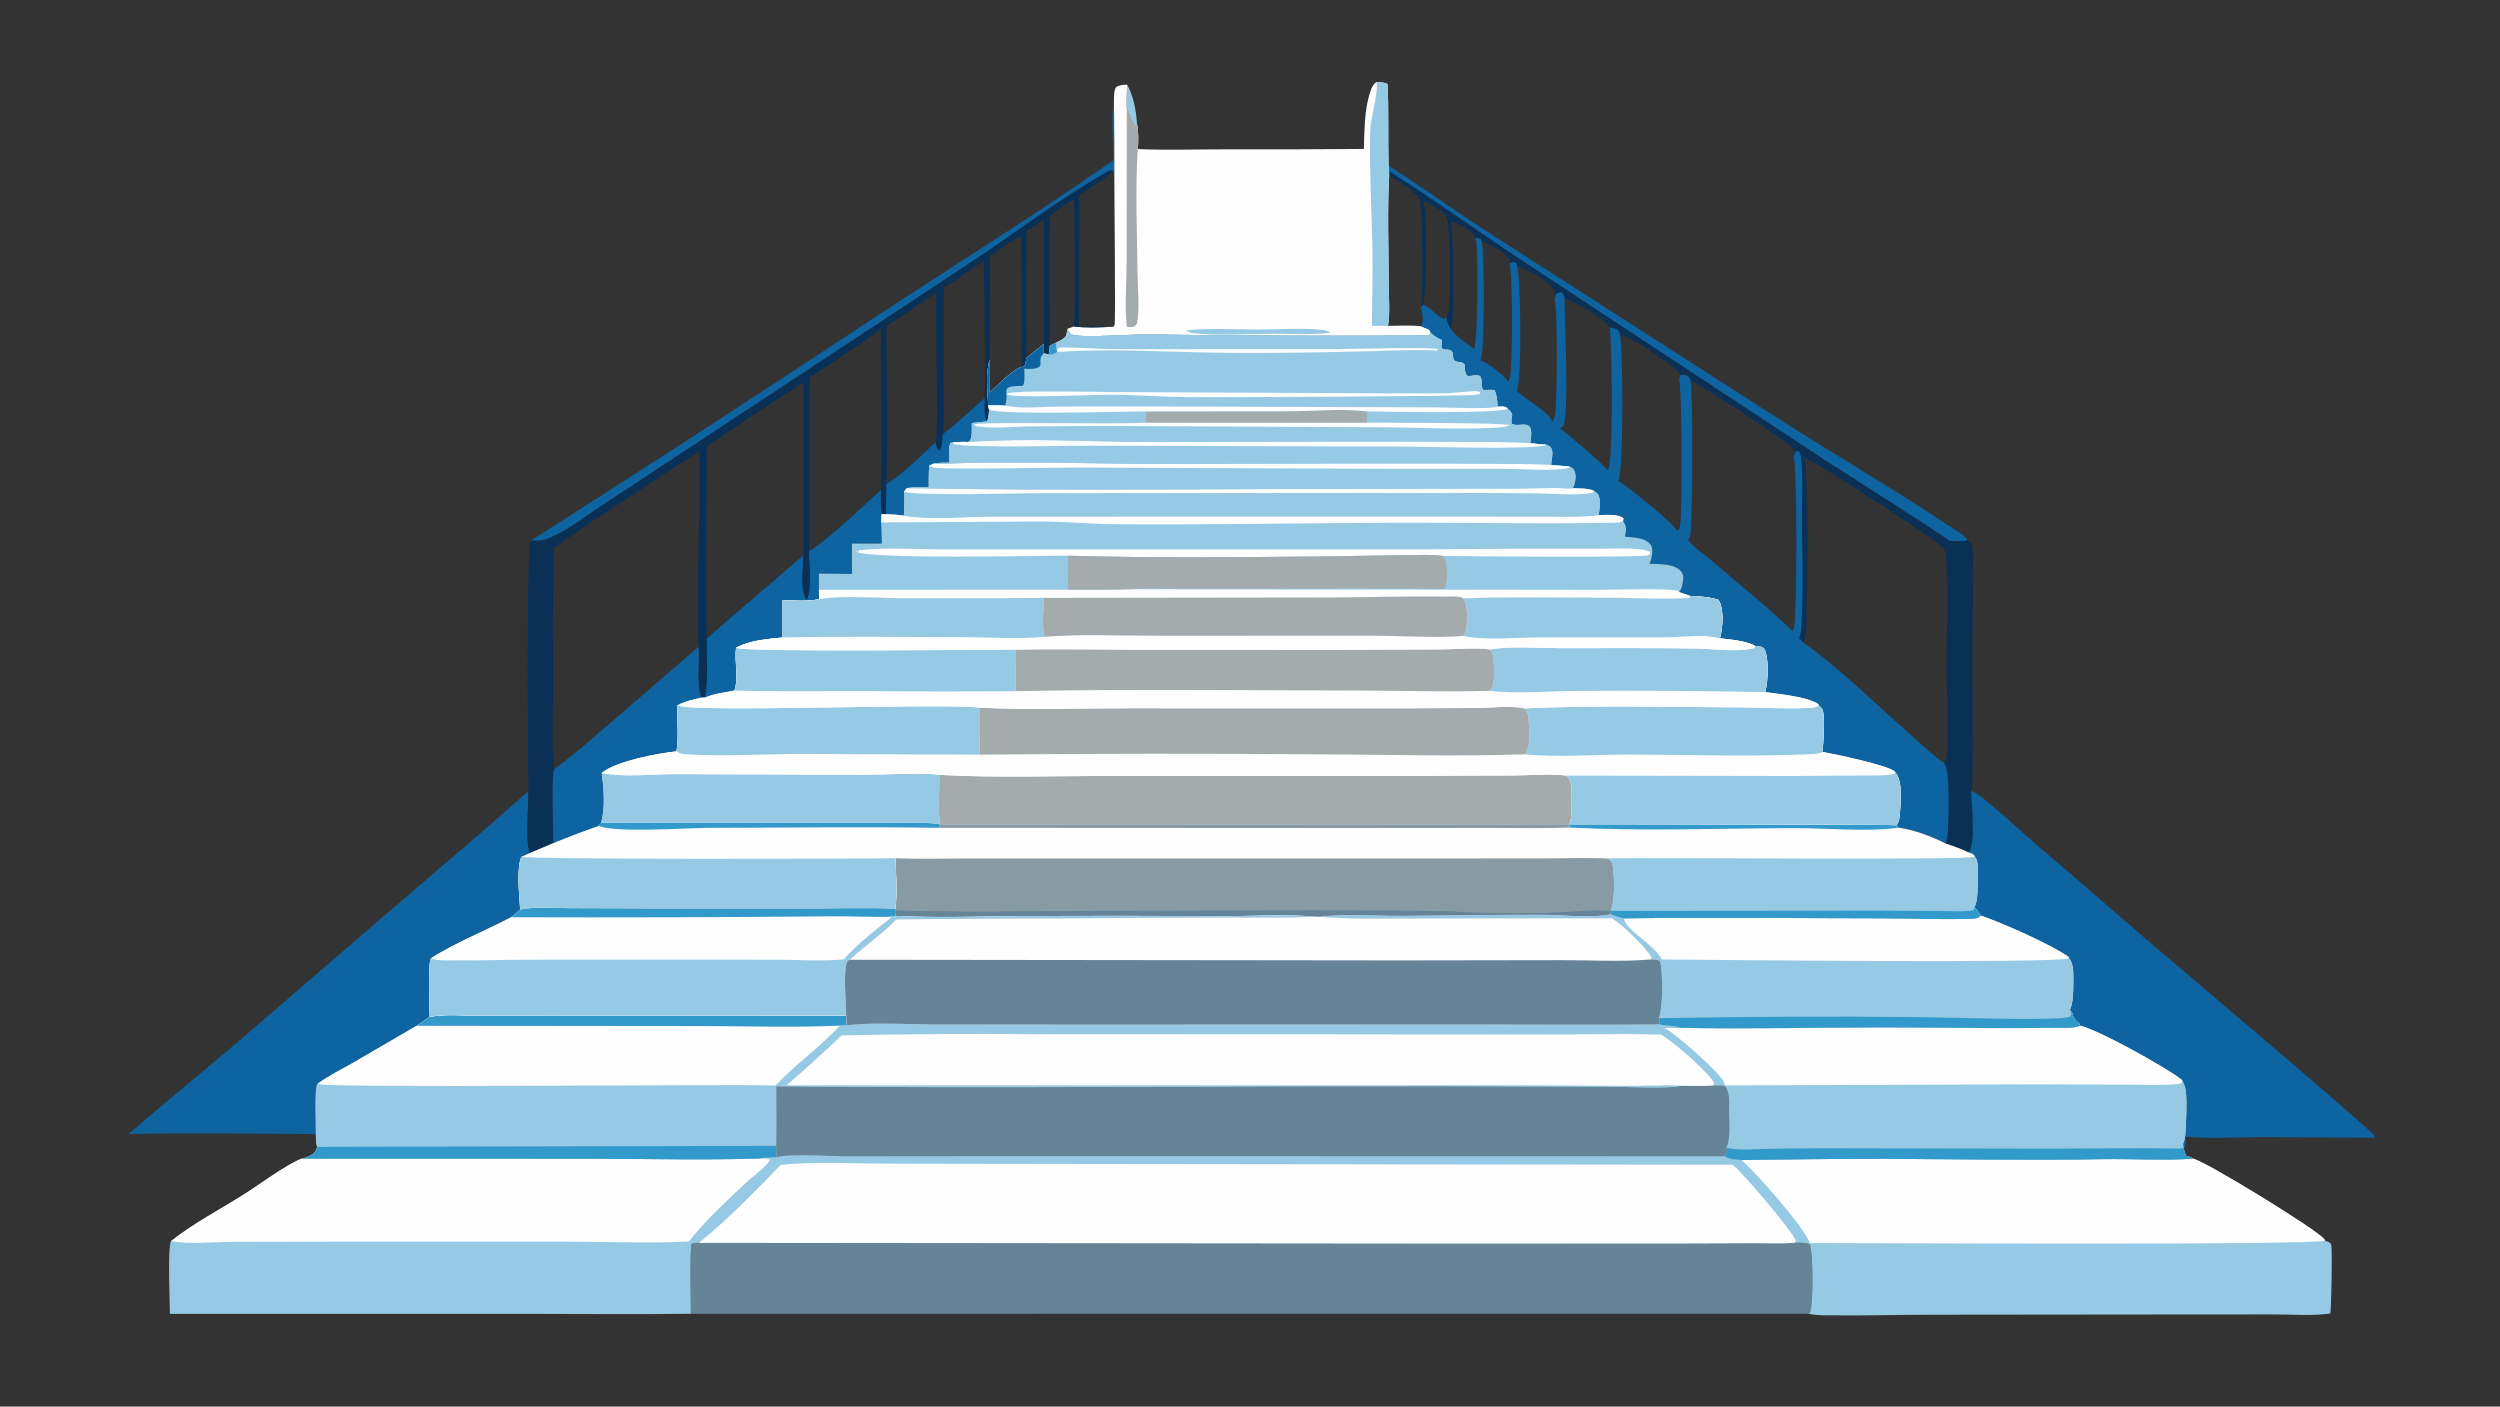 <svg height="2937" width="5220" xmlns:xlink="http://www.w3.org/1999/xlink" xmlns="http://www.w3.org/2000/svg">
	<rect width="100%" height="100%" fill="#333333" stroke="none"/>
	<path d="M820.587 61.636C825.328 70.094 827.099 80.448 827.771 90.036L827.289 91.829C824.514 89.825 822.695 82.739 820.699 79.591C820.579 79.401 820.453 79.216 820.331 79.028C820.053 73.218 820.345 67.442 820.587 61.636Z" transform="scale(2.868 2.868)" fill="#96CAE4"></path>
	<path d="M810.816 116.469C810.529 102.812 808.696 86.434 811.003 73.007Q811.348 101.863 811.278 130.721L810.465 124.35C808.123 123.69 806.79 124.662 804.727 125.844C770.61 145.409 738.698 169.96 705.877 191.643L499.451 327.715L437.321 368.617C427.221 375.26 417.205 383.062 406.487 388.614C399.067 392.458 394.866 394.174 386.451 393.595Q512.645 313.38 637.277 230.76C695.137 192.821 754.124 156.127 810.816 116.469Z" transform="scale(2.868 2.868)" fill="#0E64A1"></path>
	<path d="M1010.92 120.678C1034.52 135.556 1057.03 152.01 1080.42 167.155L1287.5 300.138C1331.24 328.446 1376.58 354.578 1419.88 383.486C1422.95 385.536 1431.63 390.263 1432.47 393.525C1428.25 394.273 1423.54 393.909 1419.25 393.934C1418.37 392.082 1337.45 340.768 1329.97 335.904L1106.74 188.856C1074.85 167.655 1043.66 145.119 1011.3 124.689L1010.92 120.678Z" transform="scale(2.868 2.868)" fill="#0E64A1"></path>
	<path d="M1011.3 124.689C1043.66 145.119 1074.85 167.655 1106.74 188.856L1329.97 335.904C1337.45 340.768 1418.37 392.082 1419.25 393.934C1423.54 393.909 1428.25 394.273 1432.47 393.525C1434.81 395.046 1435.55 395.26 1436.11 398.137C1437.07 403.067 1436.32 409.547 1436.35 414.639Q1436.53 440.684 1436.08 466.725C1435.76 500.097 1436.93 533.659 1436.01 566.994C1435.92 569.961 1435.75 572.984 1434.92 575.843C1435.51 583.297 1438.35 614.638 1433.71 619.813C1433.5 620.055 1433.25 620.271 1433.02 620.5C1427.8 617.791 1421.94 616.046 1416.4 614.052C1417.55 611.182 1417.86 608.388 1418.04 605.323C1418.54 596.827 1419.95 560.733 1415.28 555.473C1416.17 554.736 1416.72 553.984 1416.99 552.851C1419.11 544.061 1417.25 502.818 1417.2 489.592C1417.09 462.87 1418.4 435.886 1417.19 409.202C1417.03 405.795 1417.1 402.177 1415.15 399.242C1412.45 394.786 1322.13 335.708 1313.16 333.289C1317.45 341.429 1315.63 436.115 1315.17 452.914C1315.06 456.879 1315.41 464.752 1312.46 467.557C1311.71 466.551 1310.57 465.727 1309.63 464.896C1311.31 461.571 1311.36 457.577 1311.56 453.924C1312.9 428.566 1312.06 402.68 1311.84 377.283C1311.72 363.02 1312.73 348.037 1311.25 333.86C1311.03 331.739 1310.85 330.055 1309.37 328.412L1307.28 328.795L1305.86 332.414C1305.92 332.26 1305.99 332.11 1306.04 331.952C1306.42 330.733 1306.66 328.395 1306.04 327.278C1303.48 322.681 1237.72 279.298 1230.79 277.332C1230.71 276.09 1229.79 274.818 1228.83 274.053C1226.99 272.584 1225.92 272.705 1223.74 272.902L1222.34 275.513C1223.02 274.028 1222.92 273.328 1222.72 271.767C1217.34 265.247 1187.3 244.987 1179.24 243.513L1178.79 241.445C1176.94 239.107 1174.72 238.929 1171.97 238.413C1171.92 238.267 1171.88 238.114 1171.81 237.975C1169.12 232.674 1145.42 219.233 1139.04 216.862C1138.62 215.106 1138.22 214.244 1137 212.899C1134.94 212.896 1134.67 212.971 1132.95 214.096L1131.73 217.677C1131.8 217.475 1131.89 217.279 1131.94 217.071C1132.48 214.874 1132.68 213.127 1131.45 211.156C1127.58 204.968 1111.33 195.389 1104.5 193.745C1104.31 192.644 1103.85 191.93 1103.31 190.97C1101.07 190.392 1100.77 190.953 1098.79 192.001C1098.87 191.789 1098.97 191.584 1099.04 191.366C1099.23 190.679 1099.39 189.571 1099.03 188.984C1095.72 183.587 1084.81 177.659 1078.76 176.008C1078.61 175.2 1078.21 174.596 1077.83 173.874L1074.31 173.277C1072.41 168.604 1064.11 164.313 1059.42 162.365C1058.43 161.956 1057.4 161.657 1056.37 161.401C1058.17 165.558 1058.81 232.245 1057.05 236.317C1056.68 237.161 1056.13 237.668 1055.47 238.283C1054.16 236.351 1053.57 233.292 1052.73 231.075L1051.98 232.295C1046.36 231.457 1042.08 223.624 1035.94 222.002L1034.4 223.932C1034.6 223.153 1034.63 223.084 1034.76 222.333C1036.09 214.333 1035.95 148.316 1033.09 144.217C1029.38 138.171 1017.45 131.993 1011.35 127.895L1011.3 124.689ZM1036.17 146.659C1036.24 146.819 1036.32 146.977 1036.38 147.139C1039.17 153.739 1038.7 215.096 1035.94 222.002C1042.08 223.624 1046.36 231.457 1051.98 232.295L1052.73 231.075C1053.33 230.188 1053.93 229.118 1054.23 228.083C1056.14 221.526 1056.18 163.377 1053.24 158.331C1053.19 158.134 1053.17 157.927 1053.09 157.739C1051.31 153.427 1040.42 148.194 1036.17 146.659Z" transform="scale(2.868 2.868)" fill="#0A3056"></path>
	<path d="M384.745 575.928C384.861 588.477 382.175 609.59 385.641 621.072L379.745 623.746C375.776 630.846 378.203 653.863 378.682 662.118C376.598 664.154 374.515 666.013 372.202 667.788C353.361 677.659 331.595 686.278 313.807 697.592C311.425 700.243 312.664 734.41 312.847 740.282L303.358 746.794L257.652 773.423C248.855 778.5 239.289 783.067 231.156 789.153C228.764 791.85 230.144 820.053 229.967 825.597C184.523 825.397 139.147 824.664 93.702 825.574C119.422 803.224 145.859 781.735 171.831 759.687L285.972 661.306C318.938 632.923 352.294 604.892 384.745 575.928Z" transform="scale(2.868 2.868)" fill="#0E64A1"></path>
	<path d="M1434.92 575.843C1439.82 577.477 1444.07 581.366 1447.99 584.624C1459.61 594.267 1470.64 604.603 1482.05 614.488Q1520.51 647.29 1558.63 680.482C1574.32 694 1726.02 822.213 1728.25 826.454C1728.59 827.1 1728.82 827.633 1728.95 828.34L1644.8 827.852C1626.77 827.902 1608.38 829.345 1590.45 827.404C1591.24 829.764 1591.86 832.8 1590.69 835.154C1590.44 835.654 1590.2 835.91 1589.84 836.368L1589.33 832.888C1591.49 828.749 1591.28 821.614 1591.47 816.946C1591.72 810.844 1593.08 791.861 1588.99 787.44L1588.52 786.239C1578.02 777.665 1526.41 749.053 1514.21 746.704L1513.93 745.31C1512.03 743.836 1509.41 741.182 1509.01 738.722C1508.75 737.178 1508.02 736.399 1507.01 735.248C1509.51 729.44 1509.41 721.365 1509.46 715.101C1509.49 710.157 1509.93 701.351 1506.34 697.691L1505.99 696.761C1493.78 687.874 1457.09 671.618 1442.06 666.626C1440.72 664.339 1439.13 662.335 1437.48 660.272C1440.32 655.029 1439.68 644.516 1439.76 638.509C1439.81 634.434 1440.65 626.828 1437.74 623.844C1437.71 623.688 1437.72 623.522 1437.65 623.377C1436.76 621.359 1434.93 621.188 1433.02 620.5C1433.25 620.271 1433.5 620.055 1433.71 619.813C1438.35 614.638 1435.51 583.297 1434.92 575.843Z" transform="scale(2.868 2.868)" fill="#0E64A1"></path>
	<path d="M1002.16 59.696C1004.63 59.951 1008.14 59.821 1010.2 61.271C1011.11 81.027 1010.45 100.897 1010.92 120.678L1011.3 124.689L1011.35 127.895C1017.45 131.993 1029.38 138.171 1033.09 144.217C1035.95 148.316 1036.09 214.333 1034.76 222.333C1034.63 223.084 1034.6 223.153 1034.4 223.932C1035.38 227.352 1036.69 233.746 1034.81 236.942C1034.7 237.127 1034.57 237.294 1034.44 237.469C1036.61 238.287 1038.74 239.128 1040.85 240.089L1041.24 241.853L1041.21 243.444C1040.21 244.096 1039.76 244.268 1038.53 244.272Q936.822 244.984 835.123 243.511C822.936 243.427 790.517 245.934 781.642 243.969C778.87 243.355 778.35 241.671 776.977 239.469L781.849 237.657C790.173 238.793 799.522 238.352 807.93 237.989L810.475 237.951C810.796 237.498 811.258 237.118 811.439 236.593C812.294 234.1 811.221 141.207 811.278 130.721Q811.348 101.863 811.003 73.007C811.115 69.88 810.796 66.132 812.579 63.44C814.946 61.72 817.762 61.845 820.587 61.636C820.345 67.442 820.053 73.218 820.331 79.028C820.453 79.216 820.579 79.401 820.699 79.591C822.695 82.739 824.514 89.825 827.289 91.829L827.771 90.036C828.89 95.708 828.948 102.779 828.342 108.532C849.314 109.449 870.655 108.716 891.674 108.716Q942.314 108.872 992.952 108.428C993.35 95.919 993.246 82.531 996.557 70.375C997.492 66.941 998.872 61.579 1002.16 59.696ZM1011.35 127.895C1009.94 153.875 1011 180.309 1011.02 206.331C1011.02 216.081 1012.12 227.668 1010.54 237.228C1018.41 237.181 1026.61 236.683 1034.44 237.469C1034.57 237.294 1034.7 237.127 1034.81 236.942C1036.69 233.746 1035.38 227.352 1034.4 223.932C1034.6 223.153 1034.63 223.084 1034.76 222.333C1036.09 214.333 1035.95 148.316 1033.09 144.217C1029.38 138.171 1017.45 131.993 1011.35 127.895Z" transform="scale(2.868 2.868)" fill="#FEFEFE"></path>
	<path d="M863.551 240.472C881.034 238.753 899.262 239.896 916.854 239.864C932.091 239.836 948.527 238.616 963.631 240.247C965.608 240.46 967.082 241.153 968.696 242.296C954.523 243.94 938.99 242.909 924.676 243C906.726 243.114 885.783 244.585 868.243 242.529C866.385 242.311 865.037 241.615 863.551 240.472Z" transform="scale(2.868 2.868)" fill="#96CAE4"></path>
	<path d="M820.331 79.028C820.453 79.216 820.579 79.401 820.699 79.591C822.695 82.739 824.514 89.825 827.289 91.829L827.771 90.036C828.89 95.708 828.948 102.779 828.342 108.532C826.487 137.779 827.811 168.256 828.141 197.603C828.269 209.043 829.592 221.734 828.161 233.056C827.843 235.571 827.849 236.164 825.838 237.714C823.851 238.005 822.085 238.692 820.317 237.645C818.669 223.953 820.236 205.186 820.214 190.939L820.331 79.028Z" transform="scale(2.868 2.868)" fill="#A4ABAD"></path>
	<path d="M1002.16 59.696C1004.63 59.951 1008.14 59.821 1010.2 61.271C1011.11 81.027 1010.45 100.897 1010.92 120.678L1011.3 124.689L1011.35 127.895C1009.94 153.875 1011 180.309 1011.02 206.331C1011.02 216.081 1012.12 227.668 1010.54 237.228L998.81 237.295C998.856 218.416 999.554 199.501 999.161 180.626C998.574 152.485 996.903 124.163 997.522 96.013C997.752 85.504 1003.64 68.049 1002.16 59.696Z" transform="scale(2.868 2.868)" fill="#96CAE4"></path>
	<path d="M1056.37 161.401C1057.4 161.657 1058.43 161.956 1059.42 162.365C1064.11 164.313 1072.41 168.604 1074.31 173.277L1077.83 173.874C1078.21 174.596 1078.61 175.2 1078.76 176.008C1084.81 177.659 1095.72 183.587 1099.03 188.984C1099.39 189.571 1099.23 190.679 1099.04 191.366C1098.97 191.584 1098.87 191.789 1098.79 192.001C1100.77 190.953 1101.07 190.392 1103.31 190.97C1103.85 191.93 1104.31 192.644 1104.5 193.745C1111.33 195.389 1127.58 204.968 1131.45 211.156C1132.68 213.127 1132.48 214.874 1131.94 217.071C1131.89 217.279 1131.8 217.475 1131.73 217.677L1132.95 214.096C1134.67 212.971 1134.94 212.896 1137 212.899C1138.22 214.244 1138.62 215.106 1139.04 216.862C1145.42 219.233 1169.12 232.674 1171.81 237.975C1171.88 238.114 1171.92 238.267 1171.97 238.413C1174.72 238.929 1176.94 239.107 1178.79 241.445L1179.24 243.513C1187.3 244.987 1217.34 265.247 1222.72 271.767C1222.92 273.328 1223.02 274.028 1222.34 275.513L1223.74 272.902C1225.92 272.705 1226.99 272.584 1228.83 274.053C1229.79 274.818 1230.71 276.09 1230.79 277.332C1237.72 279.298 1303.48 322.681 1306.04 327.278C1306.66 328.395 1306.42 330.733 1306.04 331.952C1305.99 332.11 1305.92 332.26 1305.86 332.414L1307.28 328.795L1309.37 328.412C1310.85 330.055 1311.03 331.739 1311.25 333.86C1312.73 348.037 1311.72 363.02 1311.84 377.283C1312.06 402.68 1312.9 428.566 1311.56 453.924C1311.36 457.577 1311.31 461.571 1309.63 464.896C1310.57 465.727 1311.71 466.551 1312.46 467.557C1338.09 485.336 1365.94 512.86 1389.86 533.923C1398.12 541.203 1406.25 549.148 1415.28 555.473C1419.95 560.733 1418.54 596.827 1418.04 605.323C1417.86 608.388 1417.55 611.182 1416.4 614.052C1405.87 608.772 1393.91 604.217 1382.21 602.524L1380.71 600.775C1382.79 598.185 1382.9 595.247 1383.18 592.07C1383.88 584.148 1385.24 568.733 1380.05 562.583C1379.91 562.373 1379.78 562.156 1379.63 561.953C1376.28 557.47 1334.25 548.649 1326.72 547.381C1327.72 540.551 1328.31 526.688 1327.54 519.738C1327.2 516.697 1326.4 515.399 1324.04 513.571L1323.76 512.589C1315.68 507.191 1295.07 505.291 1285.15 503.875C1285.24 503.558 1285.33 503.243 1285.41 502.925C1287.14 496.039 1288.09 478.401 1284.31 472.223C1282.31 470.388 1280.35 470.458 1277.79 470.315C1272.22 466.705 1258.64 465.383 1251.94 464.735C1252.26 464.012 1252.51 463.394 1252.69 462.623C1254.2 455.886 1255.12 442.72 1251.04 436.735C1244.94 434.634 1237.13 434.154 1230.69 433.903Q1226.58 432.515 1222.5 431.029C1224.5 428.622 1225.2 424.497 1225.46 421.402C1225.65 419.141 1225.07 417.266 1223.51 415.596C1218.4 410.129 1207.66 410.752 1200.87 410.445C1202.17 407.95 1202.66 404.934 1202.94 402.145C1203.16 399.946 1202.77 397.637 1201.24 395.956C1196.89 391.169 1189 391.296 1183.04 390.708C1183.31 389.423 1183.58 388.132 1183.74 386.826C1184.09 383.864 1183.47 381.813 1181.62 379.49L1181.99 377.414C1178.37 373.902 1168.65 375.021 1163.84 375.009C1164.69 371.099 1165.39 366.07 1164.34 362.143C1163.61 359.4 1162.73 358.782 1160.45 357.414C1157.07 355.365 1149.07 355.74 1144.98 355.397C1146.73 352.418 1147.66 347.302 1146.66 343.928C1145.89 341.308 1145.01 340.912 1142.78 339.652Q1136.06 339.011 1129.32 338.487C1129.3 335.089 1130.89 330.81 1129.82 327.5C1129 324.981 1127.85 324.74 1125.61 323.69C1121.78 323.625 1117.89 323.014 1114.08 322.569C1114.46 319.551 1115.05 316.263 1114.62 313.224C1113.57 305.822 1104.55 311.49 1100.48 308.317C1100.15 306.041 1100.54 304.12 1100.94 301.89C1099.91 299.594 1099.61 299.138 1097.6 297.65C1097.5 297.475 1097.44 297.266 1097.3 297.126C1095.67 295.549 1092.36 296.112 1090.22 296.091C1090.26 291.927 1089.65 287.928 1088.18 284.04C1085.72 283.652 1082.58 283.957 1080.05 283.93C1077.64 282.042 1079.77 276.857 1077.49 273.746C1074.6 272.431 1071.65 273.889 1068.54 273.811C1066.16 271.6 1066.45 268.375 1066.28 265.262C1063.76 262.65 1060.06 264.445 1058.42 261.839C1057.17 259.852 1058.76 256.806 1056.23 255.181C1054.51 254.071 1051.61 255.074 1049.39 253.396Q1049.52 250.473 1049.77 247.557C1046.23 246.051 1043.88 244.664 1041.24 241.853L1040.85 240.089C1038.74 239.128 1036.61 238.287 1034.44 237.469C1034.57 237.294 1034.7 237.127 1034.81 236.942C1036.69 233.746 1035.38 227.352 1034.4 223.932L1035.94 222.002C1042.08 223.624 1046.36 231.457 1051.98 232.295L1052.73 231.075C1053.57 233.292 1054.16 236.351 1055.47 238.283C1056.13 237.668 1056.68 237.161 1057.05 236.317C1058.81 232.245 1058.17 165.558 1056.37 161.401ZM1230.79 277.332C1232.47 285.073 1232.65 387.692 1230.08 391.672C1229.76 392.173 1229.37 392.581 1228.94 392.989C1232.78 398.581 1240.85 403.631 1246.07 408.162C1265.2 424.754 1287.07 441.973 1305.08 459.505C1305.42 458.91 1305.72 458.295 1305.97 457.652C1308.38 451.354 1308.52 338.411 1305.86 332.414C1305.92 332.26 1305.99 332.11 1306.04 331.952C1306.42 330.733 1306.66 328.395 1306.04 327.278C1303.48 322.681 1237.72 279.298 1230.79 277.332ZM1179.24 243.513C1181.67 251.949 1182.09 341.463 1178.25 350.202C1183.63 352.876 1219.21 381.7 1220.86 386.251C1220.91 386.396 1220.92 386.552 1220.95 386.703C1221.74 386.072 1222.39 385.492 1222.8 384.553C1225.23 379.022 1224.59 280.847 1222.34 275.513C1223.02 274.028 1222.92 273.328 1222.72 271.767C1217.34 265.247 1187.3 244.987 1179.24 243.513ZM1139.04 216.862C1138.94 232.872 1142.57 301.144 1138.06 310.509L1135.74 311.844C1140.03 314.663 1168.55 339.145 1170.28 342.225C1170.45 342.015 1170.64 341.811 1170.81 341.594C1174.7 336.676 1173.6 249.83 1171.97 238.413C1171.92 238.267 1171.88 238.114 1171.81 237.975C1169.12 232.674 1145.42 219.233 1139.04 216.862ZM1104.5 193.745C1107.24 203.773 1108.1 277.064 1104.26 284.452C1109.58 290.242 1127.92 300.003 1130.07 306.852C1130.6 306.239 1131.29 305.552 1131.62 304.796C1133.92 299.548 1134.17 223.475 1131.73 217.677C1131.8 217.475 1131.89 217.279 1131.94 217.071C1132.48 214.874 1132.68 213.127 1131.45 211.156C1127.58 204.968 1111.33 195.389 1104.5 193.745ZM1078.76 176.008C1080.75 184.058 1080.99 257.104 1077.96 261.79C1077.86 261.946 1077.75 262.093 1077.64 262.245C1082.88 264.019 1095.5 273.237 1098.02 278.094C1098.37 277.38 1098.74 276.676 1099.01 275.924C1101.38 269.272 1101.54 197.724 1098.79 192.001C1098.87 191.789 1098.97 191.584 1099.04 191.366C1099.23 190.679 1099.39 189.571 1099.03 188.984C1095.72 183.587 1084.81 177.659 1078.76 176.008ZM1056.37 161.401C1058.17 165.558 1058.81 232.245 1057.05 236.317C1056.68 237.161 1056.13 237.668 1055.47 238.283C1058.77 244.213 1067.76 249.758 1073.12 254.209C1073.19 254.081 1073.26 253.956 1073.32 253.825C1075.97 248.405 1076.52 180.346 1074.31 173.277C1072.41 168.604 1064.11 164.313 1059.42 162.365C1058.43 161.956 1057.4 161.657 1056.37 161.401Z" transform="scale(2.868 2.868)" fill="#0E64A1"></path>
	<path d="M508.901 904.825L1044.92 905.331L1222.66 905.289L1277.24 905.09C1286.94 905.053 1296.89 905.577 1306.55 904.783C1309.95 904.826 1314.41 904.41 1317.5 905.866C1320.04 911.376 1320.1 948.865 1317.95 954.615C1317.68 955.326 1317.31 955.871 1316.8 956.424L503.009 956.484C502.949 939.751 502.258 922.745 503.227 906.047C504.761 904.575 506.822 904.937 508.901 904.825Z" transform="scale(2.868 2.868)" fill="#668497"></path>
	<path d="M386.451 393.595C394.866 394.174 399.067 392.458 406.487 388.614C417.205 383.062 427.221 375.26 437.321 368.617L499.451 327.715L705.877 191.643C738.698 169.96 770.61 145.409 804.727 125.844C806.79 124.662 808.123 123.69 810.465 124.35L811.278 130.721C811.221 141.207 812.294 234.1 811.439 236.593C811.258 237.118 810.796 237.498 810.475 237.951L807.93 237.989C799.522 238.352 790.173 238.793 781.849 237.657L776.977 239.469C776.797 241.807 776.771 244.399 774.817 246.027C773.047 247.501 770.703 248.574 768.648 249.571L764.322 251.77C764.144 253.653 764.245 256.467 763.351 258.12L759.867 257.204L759.88 250.383C755.551 253.728 751.476 257.372 747.17 260.731C746.805 263.182 746.975 265.249 745.244 267.088L744.176 267.068C736.486 269.332 726.661 280.488 720.508 285.806C720.689 277.851 720.574 269.866 720.601 261.907C717.32 271.707 719.034 284.861 719.44 295.073L720.064 298.325C719.896 301.274 719.896 304.117 718.631 306.841C714.914 307.201 711.18 307.504 707.482 308.016C707.45 310.697 708.064 319.422 705.835 321.114C705.352 321.48 705.011 321.58 704.478 321.792C701.023 321.528 697.499 321.87 694.041 322.068L691.914 322.497C690.251 326.386 691.191 332.602 691.192 336.854C687.312 336.923 683.156 336.709 679.375 337.609L676.495 339.022C676.078 344.315 676.008 349.486 676.095 354.789C670.845 354.679 665.34 354.197 660.191 355.37L658.094 358.027C658.478 363.835 658.308 369.554 658.106 375.363C653.707 374.76 649.436 374.405 644.996 374.336L641.737 374.22L641.479 380.327L641.994 395.714L620.234 395.707L620.244 417.789L596.198 417.56L596.207 429.418L596.276 436.202C587.967 438.133 578.318 437.135 569.818 437.019L569.832 464.091C558.793 465.303 545.746 466.054 535.864 471.626C534.503 481.654 537.928 493.036 534.695 502.749C527.894 504.138 519.455 505.01 513.212 507.93L510.494 507.946C504.712 509.364 498.486 510.559 493.265 513.484C492.614 524.508 494.374 536.106 492.519 546.978C478.802 548.433 448.395 554.099 438.06 562.757C439.52 573.322 440.829 588.785 437.612 599.021L435.626 601.345Q419.135 607.12 402.963 613.737L385.641 621.072C382.175 609.59 384.861 588.477 384.745 575.928C384.313 555.5 382.999 398.666 386.451 393.595ZM402.827 399.383Q402.318 451.77 402.636 504.157C402.698 521.69 401.421 542.884 403.493 559.964C401.569 562.06 402.594 605.262 402.853 611.368Q402.901 612.553 402.963 613.737Q419.135 607.12 435.626 601.345L437.612 599.021C440.829 588.785 439.52 573.322 438.06 562.757C448.395 554.099 478.802 548.433 492.519 546.978C494.374 536.106 492.614 524.508 493.265 513.484C498.486 510.559 504.712 509.364 510.494 507.946C506.864 497.648 509.454 482.033 508.562 470.896C506.63 423.597 510.287 376.128 508.994 328.828C495.758 336.68 483.12 345.642 470.209 354.024C447.451 368.797 424.716 383.318 402.827 399.383ZM514.629 325.021C514.593 371.633 513.925 418.338 514.557 464.939C537.662 444.429 561.496 424.772 584.679 404.338C585.074 362.444 585.332 320.451 584.918 278.559Q549.236 300.976 514.629 325.021ZM641.369 239.694C624.471 252.011 606.974 263.396 589.442 274.782L589.051 401.208C600.83 394.787 630.044 367.008 641.419 356.54C642.454 317.673 641.111 278.595 641.369 239.694ZM681.408 212.913C669.554 221.213 657.79 229.734 645.454 237.306C645.279 275.555 646.705 314.244 645.308 352.433C658.038 344.609 670.107 332.025 681.194 321.913C682.728 309.243 682.101 295.655 682.064 282.885L681.408 212.913ZM687.109 209.251L686.996 279.327C686.988 291.297 687.928 304.158 686.498 316.025C697.033 307.929 706.91 298.587 716.869 289.778C717.449 256.426 716.503 223.227 716.288 189.896C706.311 195.887 697.307 203.753 687.109 209.251ZM810.465 124.35C803.623 131.315 793.704 136.51 785.65 142.128C785.623 173.963 786.083 205.891 785.431 237.716C792.887 237.658 800.507 237.297 807.93 237.989L810.475 237.951C810.796 237.498 811.258 237.118 811.439 236.593C812.294 234.1 811.221 141.207 811.278 130.721L810.465 124.35ZM720.706 186.483Q720.934 224.195 720.601 261.907C720.574 269.866 720.689 277.851 720.508 285.806C726.661 280.488 736.486 269.332 744.176 267.068C742.934 257.674 743.94 246.704 743.889 237.155L743.39 171.43C735.572 176.051 728.167 181.315 720.706 186.483ZM782.006 145.208Q777.348 147.762 772.952 150.744Q768.556 153.727 764.462 157.111C763.511 188.623 764.628 220.235 764.322 251.77L768.648 249.571C770.703 248.574 773.047 247.501 774.817 246.027C776.771 244.399 776.797 241.807 776.977 239.469L781.849 237.657C783.155 207.006 782.063 175.899 782.006 145.208ZM747.517 168.03L747.332 228.162C747.313 238.943 747.78 249.978 747.17 260.731C751.476 257.372 755.551 253.728 759.88 250.383L760.062 159.855L747.517 168.03Z" transform="scale(2.868 2.868)" fill="#0A3056"></path>
	<path d="M716.869 289.778C716.925 294.487 715.994 302.875 718.631 306.841C714.914 307.201 711.18 307.504 707.482 308.016C707.45 310.697 708.064 319.422 705.835 321.114C705.352 321.48 705.011 321.58 704.478 321.792C701.023 321.528 697.499 321.87 694.041 322.068L691.914 322.497C690.251 326.386 691.191 332.602 691.192 336.854C687.312 336.923 683.156 336.709 679.375 337.609L676.495 339.022C676.078 344.315 676.008 349.486 676.095 354.789C670.845 354.679 665.34 354.197 660.191 355.37L658.094 358.027C658.478 363.835 658.308 369.554 658.106 375.363C653.707 374.76 649.436 374.405 644.996 374.336Q645.227 363.386 645.308 352.433C658.038 344.609 670.107 332.025 681.194 321.913C681.256 322.751 681.312 323.665 681.568 324.468C682.143 326.266 682.704 327.196 684.272 328.158C685.968 325.928 686.09 318.978 686.498 316.025C697.033 307.929 706.91 298.587 716.869 289.778Z" transform="scale(2.868 2.868)" fill="#0E64A1"></path>
	<path d="M641.419 356.54C641.074 362.564 641.116 368.215 641.737 374.22L641.479 380.327L641.994 395.714L620.234 395.707L620.244 417.789L596.198 417.56L596.207 429.418L596.276 436.202C587.967 438.133 578.318 437.135 569.818 437.019L569.832 464.091C558.793 465.303 545.746 466.054 535.864 471.626C534.503 481.654 537.928 493.036 534.695 502.749C527.894 504.138 519.455 505.01 513.212 507.93C515.759 496.411 514.384 477.313 514.557 464.939C537.662 444.429 561.496 424.772 584.679 404.338C585.019 414.036 582.337 424.744 585.789 434.058C586.282 435.389 586.262 435.883 587.602 436.492C591.304 427.361 589.141 411.132 589.051 401.208C600.83 394.787 630.044 367.008 641.419 356.54Z" transform="scale(2.868 2.868)" fill="#0E64A1"></path>
	<path d="M403.493 559.964C418.292 549.243 432.382 536.601 446.263 524.697L508.562 470.896C509.454 482.033 506.864 497.648 510.494 507.946C504.712 509.364 498.486 510.559 493.265 513.484C492.614 524.508 494.374 536.106 492.519 546.978C478.802 548.433 448.395 554.099 438.06 562.757C439.52 573.322 440.829 588.785 437.612 599.021L435.626 601.345Q419.135 607.12 402.963 613.737Q402.901 612.553 402.853 611.368C402.594 605.262 401.569 562.06 403.493 559.964Z" transform="scale(2.868 2.868)" fill="#0E64A1"></path>
	<path d="M768.648 249.571C770.703 248.574 773.047 247.501 774.817 246.027C776.771 244.399 776.797 241.807 776.977 239.469C778.35 241.671 778.87 243.355 781.642 243.969C790.517 245.934 822.936 243.427 835.123 243.511Q936.822 244.984 1038.53 244.272C1039.76 244.268 1040.21 244.096 1041.21 243.444L1041.24 241.853C1043.88 244.664 1046.23 246.051 1049.77 247.557Q1049.52 250.473 1049.39 253.396C1051.61 255.074 1054.51 254.071 1056.23 255.181C1058.76 256.806 1057.17 259.852 1058.42 261.839C1060.06 264.445 1063.76 262.65 1066.28 265.262C1066.45 268.375 1066.16 271.6 1068.54 273.811C1071.65 273.889 1074.6 272.431 1077.49 273.746C1079.77 276.857 1077.64 282.042 1080.05 283.93C1082.58 283.957 1085.72 283.652 1088.18 284.04C1089.65 287.928 1090.26 291.927 1090.22 296.091C1092.36 296.112 1095.67 295.549 1097.3 297.126C1097.44 297.266 1097.5 297.475 1097.6 297.65C1099.61 299.138 1099.91 299.594 1100.94 301.89C1100.54 304.12 1100.15 306.041 1100.48 308.317C1104.55 311.49 1113.57 305.822 1114.62 313.224C1115.05 316.263 1114.46 319.551 1114.08 322.569C1117.89 323.014 1121.78 323.625 1125.61 323.69C1127.85 324.74 1129 324.981 1129.82 327.5C1130.89 330.81 1129.3 335.089 1129.32 338.487Q1136.06 339.011 1142.78 339.652C1145.01 340.912 1145.89 341.308 1146.66 343.928C1147.66 347.302 1146.73 352.418 1144.98 355.397C1149.07 355.74 1157.07 355.365 1160.45 357.414C1162.73 358.782 1163.61 359.4 1164.34 362.143C1165.39 366.07 1164.69 371.099 1163.84 375.009C1168.65 375.021 1178.37 373.902 1181.99 377.414L1181.62 379.49C1183.47 381.813 1184.09 383.864 1183.74 386.826C1183.58 388.132 1183.31 389.423 1183.04 390.708C1189 391.296 1196.89 391.169 1201.24 395.956C1202.77 397.637 1203.16 399.946 1202.94 402.145C1202.66 404.934 1202.17 407.95 1200.87 410.445C1207.66 410.752 1218.4 410.129 1223.51 415.596C1225.07 417.266 1225.65 419.141 1225.46 421.402C1225.2 424.497 1224.5 428.622 1222.5 431.029Q1226.58 432.515 1230.69 433.903L1229.89 435.303C1213.98 436.714 1197.05 435.384 1181.04 435.328C1142.43 435.194 1103.76 434.431 1065.17 435.621C1063 433.707 1054.53 434.441 1051.39 434.399C1022.1 434.008 992.756 434.952 963.455 435.036L759.868 435.318Q706.268 435.775 652.667 435.457C633.862 435.376 614.961 433.459 596.276 436.202L596.207 429.418L596.198 417.56L620.244 417.789L620.234 395.707L641.994 395.714L641.479 380.327L641.737 374.22L644.996 374.336C649.436 374.405 653.707 374.76 658.106 375.363C658.308 369.554 658.478 363.835 658.094 358.027L660.191 355.37C665.34 354.197 670.845 354.679 676.095 354.789C676.008 349.486 676.078 344.315 676.495 339.022L679.375 337.609C683.156 336.709 687.312 336.923 691.192 336.854C691.191 332.602 690.251 326.386 691.914 322.497L694.041 322.068C697.499 321.87 701.023 321.528 704.478 321.792C705.011 321.58 705.352 321.48 705.835 321.114C708.064 319.422 707.45 310.697 707.482 308.016C711.18 307.504 714.914 307.201 718.631 306.841C719.896 304.117 719.896 301.274 720.064 298.325L719.44 295.073C719.034 284.861 717.32 271.707 720.601 261.907C720.574 269.866 720.689 277.851 720.508 285.806C726.661 280.488 736.486 269.332 744.176 267.068L745.244 267.088C746.975 265.249 746.805 263.182 747.17 260.731C751.476 257.372 755.551 253.728 759.88 250.383L759.867 257.204L763.351 258.12C764.245 256.467 764.144 253.653 764.322 251.77L768.648 249.571Z" transform="scale(2.868 2.868)" fill="#96CAE4"></path>
	<path d="M644.996 374.336C649.436 374.405 653.707 374.76 658.106 375.363C678.805 378.835 701.655 376.025 722.708 375.996L865.294 375.973L1064.54 375.963L1123.43 376.003C1136.82 376.016 1150.53 376.6 1163.84 375.009C1168.65 375.021 1178.37 373.902 1181.99 377.414L1181.62 379.49C1178.18 380.914 1173.34 380.537 1169.64 380.604C1118.02 381.538 1066.29 380.359 1014.65 380.557C946.343 380.82 877.84 382.238 809.554 381.602C792.572 381.444 775.668 379.748 758.652 379.685L641.479 380.327L641.737 374.22L644.996 374.336Z" transform="scale(2.868 2.868)" fill="#FEFEFE"></path>
	<path d="M777.646 404.561C754.804 404.483 636.27 407.352 623.146 401.749L624.877 400.814L622.674 401.326L624.547 402.017L625.515 400.607C645.829 398.38 667.687 399.963 688.163 399.976L808.924 399.988L1037.12 399.95Q1101.52 399.302 1165.93 399.489C1173.94 399.566 1194.98 398.201 1201.13 401.703L1201.45 403.066C1200.9 403.462 1200.43 404 1199.8 404.254C1195.37 406.041 1066.42 405.083 1050.09 404.692C1041.65 403.516 1032.16 404.156 1023.6 404.193C1004.09 404.275 984.593 404.88 965.084 405.066C902.731 405.663 839.974 406.372 777.646 404.561Z" transform="scale(2.868 2.868)" fill="#FEFEFE"></path>
	<path d="M822.464 428.985L1162.61 429.444C1170.8 429.412 1219.4 427.911 1222.07 430.485C1222.23 430.645 1222.35 430.848 1222.5 431.029Q1226.58 432.515 1230.69 433.903L1229.89 435.303C1213.98 436.714 1197.05 435.384 1181.04 435.328C1142.43 435.194 1103.76 434.431 1065.17 435.621C1063 433.707 1054.53 434.441 1051.39 434.399C1022.1 434.008 992.756 434.952 963.455 435.036L759.868 435.318Q706.268 435.775 652.667 435.457C633.862 435.376 614.961 433.459 596.276 436.202L596.207 429.418L777.563 429.323C792.503 429.216 807.539 429.477 822.464 428.985Z" transform="scale(2.868 2.868)" fill="#FEFEFE"></path>
	<path d="M777.646 404.561C839.974 406.372 902.731 405.663 965.084 405.066C984.593 404.88 1004.09 404.275 1023.6 404.193C1032.16 404.156 1041.65 403.516 1050.09 404.692C1052.59 406.75 1052.98 409.898 1053.27 412.951C1053.74 417.842 1053.81 424.476 1051.28 428.819C1004.65 427.892 957.832 428.717 911.179 428.64L853.003 428.63C842.935 428.658 832.494 428.193 822.464 428.985C807.539 429.477 792.503 429.216 777.563 429.323Q777.536 416.941 777.646 404.561Z" transform="scale(2.868 2.868)" fill="#A4ABAD"></path>
	<path d="M660.191 355.37C771.337 357.45 882.803 355.908 993.972 355.865L1103.92 355.646C1113.64 355.582 1123.37 355.234 1133.08 355.242C1136.84 355.245 1141.3 355.927 1144.98 355.397C1149.07 355.74 1157.07 355.365 1160.45 357.414C1162.73 358.782 1163.61 359.4 1164.34 362.143C1165.39 366.07 1164.69 371.099 1163.84 375.009C1150.53 376.6 1136.82 376.016 1123.43 376.003L1064.54 375.963L865.294 375.973L722.708 375.996C701.655 376.025 678.805 378.835 658.106 375.363C658.308 369.554 658.478 363.835 658.094 358.027L660.191 355.37Z" transform="scale(2.868 2.868)" fill="#96CAE4"></path>
	<path d="M660.191 355.37C771.337 357.45 882.803 355.908 993.972 355.865L1103.92 355.646C1113.64 355.582 1123.37 355.234 1133.08 355.242C1136.84 355.245 1141.3 355.927 1144.98 355.397C1149.07 355.74 1157.07 355.365 1160.45 357.414L1159.73 358.874C1146.96 360.889 1133.29 359.428 1120.4 359.215Q1091.56 358.87 1062.72 358.891L762.652 359.008C745.084 358.995 667.841 361.167 658.094 358.027L660.191 355.37Z" transform="scale(2.868 2.868)" fill="#FEFEFE"></path>
	<path d="M768.648 249.571C770.703 248.574 773.047 247.501 774.817 246.027C776.771 244.399 776.797 241.807 776.977 239.469C778.35 241.671 778.87 243.355 781.642 243.969C790.517 245.934 822.936 243.427 835.123 243.511Q936.822 244.984 1038.53 244.272C1039.76 244.268 1040.21 244.096 1041.21 243.444L1041.24 241.853C1043.88 244.664 1046.23 246.051 1049.77 247.557Q1049.52 250.473 1049.39 253.396C1051.61 255.074 1054.51 254.071 1056.23 255.181C1058.76 256.806 1057.17 259.852 1058.42 261.839C1060.06 264.445 1063.76 262.65 1066.28 265.262C1066.45 268.375 1066.16 271.6 1068.54 273.811C1071.65 273.889 1074.6 272.431 1077.49 273.746C1079.77 276.857 1077.64 282.042 1080.05 283.93C1082.58 283.957 1085.72 283.652 1088.18 284.04C1089.65 287.928 1090.26 291.927 1090.22 296.091C1092.36 296.112 1095.67 295.549 1097.3 297.126C1097.44 297.266 1097.5 297.475 1097.6 297.65C1099.61 299.138 1099.91 299.594 1100.94 301.89C1100.54 304.12 1100.15 306.041 1100.48 308.317C1104.55 311.49 1113.57 305.822 1114.62 313.224C1115.05 316.263 1114.46 319.551 1114.08 322.569C1117.89 323.014 1121.78 323.625 1125.61 323.69C1127.85 324.74 1129 324.981 1129.82 327.5C1130.89 330.81 1129.3 335.089 1129.32 338.487Q1136.06 339.011 1142.78 339.652C1145.01 340.912 1145.89 341.308 1146.66 343.928C1147.66 347.302 1146.73 352.418 1144.98 355.397C1141.3 355.927 1136.84 355.245 1133.08 355.242C1123.37 355.234 1113.64 355.582 1103.92 355.646L993.972 355.865C882.803 355.908 771.337 357.45 660.191 355.37C665.34 354.197 670.845 354.679 676.095 354.789C676.008 349.486 676.078 344.315 676.495 339.022L679.375 337.609C683.156 336.709 687.312 336.923 691.192 336.854C691.191 332.602 690.251 326.386 691.914 322.497L694.041 322.068C697.499 321.87 701.023 321.528 704.478 321.792C705.011 321.58 705.352 321.48 705.835 321.114C708.064 319.422 707.45 310.697 707.482 308.016C711.18 307.504 714.914 307.201 718.631 306.841C719.896 304.117 719.896 301.274 720.064 298.325L719.44 295.073C719.034 284.861 717.32 271.707 720.601 261.907C720.574 269.866 720.689 277.851 720.508 285.806C726.661 280.488 736.486 269.332 744.176 267.068L745.244 267.088C746.975 265.249 746.805 263.182 747.17 260.731C751.476 257.372 755.551 253.728 759.88 250.383L759.867 257.204L763.351 258.12C764.245 256.467 764.144 253.653 764.322 251.77L768.648 249.571Z" transform="scale(2.868 2.868)" fill="#96CAE4"></path>
	<path d="M679.375 337.609C688.379 337.919 697.325 337.16 706.321 336.984Q728.328 336.752 750.337 336.811C779.683 336.799 808.988 337.66 838.317 337.762C865.704 337.857 1125.58 336.554 1129.32 338.487Q1136.06 339.011 1142.78 339.652L1142.37 340.719C1128.37 343.312 1111.26 341.397 1096.98 341.328L1009.67 341.288L789.139 340.424C754.334 340.343 719.256 341.594 684.498 340.884C681.636 340.826 678.98 340.54 676.495 339.022L679.375 337.609Z" transform="scale(2.868 2.868)" fill="#FEFEFE"></path>
	<path d="M704.478 321.792C747.994 318.691 792.34 321.59 835.931 321.756C861.003 321.852 1110.94 320.592 1114.08 322.569C1117.89 323.014 1121.78 323.625 1125.61 323.69C1127.85 324.74 1129 324.981 1129.82 327.5C1130.89 330.81 1129.3 335.089 1129.32 338.487C1125.58 336.554 865.704 337.857 838.317 337.762C808.988 337.66 779.683 336.799 750.337 336.811Q728.328 336.752 706.321 336.984C697.325 337.16 688.379 337.919 679.375 337.609C683.156 336.709 687.312 336.923 691.192 336.854C691.191 332.602 690.251 326.386 691.914 322.497L694.041 322.068C697.499 321.87 701.023 321.528 704.478 321.792Z" transform="scale(2.868 2.868)" fill="#96CAE4"></path>
	<path d="M704.478 321.792C747.994 318.691 792.34 321.59 835.931 321.756C861.003 321.852 1110.94 320.592 1114.08 322.569C1117.89 323.014 1121.78 323.625 1125.61 323.69L1125.06 324.211C1115.26 327.519 1036.52 325.17 1021.96 325.119L800.918 324.483C774.191 324.332 747.502 325.519 720.772 324.835C712.099 324.612 702.437 324.962 693.978 323.181L694.041 322.068C697.499 321.87 701.023 321.528 704.478 321.792Z" transform="scale(2.868 2.868)" fill="#FEFEFE"></path>
	<path d="M720.064 298.325C729.931 302.339 817.656 299.47 834.472 299.483L938.947 299.383C957.46 299.279 976.588 297.331 994.994 299.469C1007.74 299.766 1091.36 301.243 1097.6 297.65C1099.61 299.138 1099.91 299.594 1100.94 301.89C1100.54 304.12 1100.15 306.041 1100.48 308.317C1104.55 311.49 1113.57 305.822 1114.62 313.224C1115.05 316.263 1114.46 319.551 1114.08 322.569C1110.94 320.592 861.003 321.852 835.931 321.756C792.34 321.59 747.994 318.691 704.478 321.792C705.011 321.58 705.352 321.48 705.835 321.114C708.064 319.422 707.45 310.697 707.482 308.016C711.18 307.504 714.914 307.201 718.631 306.841C719.896 304.117 719.896 301.274 720.064 298.325Z" transform="scale(2.868 2.868)" fill="#96CAE4"></path>
	<path d="M834.238 307.663L994.966 307.656C1004.39 307.933 1096.95 307.63 1099.27 309.523C1097.1 310.581 1094.43 311.025 1092.04 311.181C1063.52 313.028 1034.1 311.144 1005.5 311.063L809.668 310.122Q779.032 310.116 748.397 310.458C736.937 310.637 723.36 312.237 712.082 310.453C710.577 310.215 709.967 310.302 709.044 309.012C715.22 306.803 814.935 309.189 834.238 307.663Z" transform="scale(2.868 2.868)" fill="#FEFEFE"></path>
	<path d="M834.472 299.483L938.947 299.383C957.46 299.279 976.588 297.331 994.994 299.469L994.966 307.656L834.238 307.663L834.472 299.483Z" transform="scale(2.868 2.868)" fill="#A4ABAD"></path>
	<path d="M768.648 249.571C770.703 248.574 773.047 247.501 774.817 246.027C776.771 244.399 776.797 241.807 776.977 239.469C778.35 241.671 778.87 243.355 781.642 243.969C790.517 245.934 822.936 243.427 835.123 243.511Q936.822 244.984 1038.53 244.272C1039.76 244.268 1040.21 244.096 1041.21 243.444L1041.24 241.853C1043.88 244.664 1046.23 246.051 1049.77 247.557Q1049.52 250.473 1049.39 253.396C1051.61 255.074 1054.51 254.071 1056.23 255.181C1058.76 256.806 1057.17 259.852 1058.42 261.839C1060.06 264.445 1063.76 262.65 1066.28 265.262C1066.45 268.375 1066.16 271.6 1068.54 273.811C1071.65 273.889 1074.6 272.431 1077.49 273.746C1079.77 276.857 1077.64 282.042 1080.05 283.93C1082.58 283.957 1085.72 283.652 1088.18 284.04C1089.65 287.928 1090.26 291.927 1090.22 296.091C1092.36 296.112 1095.67 295.549 1097.3 297.126C1097.44 297.266 1097.5 297.475 1097.6 297.65C1091.36 301.243 1007.74 299.766 994.994 299.469C976.588 297.331 957.46 299.279 938.947 299.383L834.472 299.483C817.656 299.47 729.931 302.339 720.064 298.325L719.44 295.073C719.034 284.861 717.32 271.707 720.601 261.907C720.574 269.866 720.689 277.851 720.508 285.806C726.661 280.488 736.486 269.332 744.176 267.068L745.244 267.088C746.975 265.249 746.805 263.182 747.17 260.731C751.476 257.372 755.551 253.728 759.88 250.383L759.867 257.204L763.351 258.12C764.245 256.467 764.144 253.653 764.322 251.77L768.648 249.571Z" transform="scale(2.868 2.868)" fill="#96CAE4"></path>
	<path d="M764.322 251.77L768.648 249.571C768.776 251.249 768.718 253.298 769.411 254.829L769.736 256.23C767.497 257.731 766.031 258.051 763.351 258.12C764.245 256.467 764.144 253.653 764.322 251.77Z" transform="scale(2.868 2.868)" fill="#3299CB"></path>
	<path d="M759.88 250.383L759.867 257.204C757.959 259.327 757.364 259.983 757.49 262.952C757.578 265.042 757.856 265.29 756.711 267.097C753.371 269.059 749.483 268.58 745.753 268.481C745.712 271.718 746.455 278.183 744.708 280.821C741.234 281.163 736.259 280.716 733.347 282.624C732.472 284.357 732.387 285.267 732.775 287.165C732.793 290.079 732.705 292.467 731.869 295.289C727.778 294.941 723.549 295.11 719.44 295.073C719.034 284.861 717.32 271.707 720.601 261.907C720.574 269.866 720.689 277.851 720.508 285.806C726.661 280.488 736.486 269.332 744.176 267.068L745.244 267.088C746.975 265.249 746.805 263.182 747.17 260.731C751.476 257.372 755.551 253.728 759.88 250.383Z" transform="scale(2.868 2.868)" fill="#0E64A1"></path>
	<path d="M769.411 254.829L771.031 253.09C785.392 252.692 799.861 254.238 814.251 254.23L972.57 254.163C980.437 254.131 1044.91 252.405 1047.9 254.342L1046.76 253.578L1046 255.443C1043.59 254.158 1005.56 255.484 1000.39 255.611C961.451 256.568 922.23 257.387 883.295 256.728C845.62 256.09 807.322 253.709 769.736 256.23L769.411 254.829Z" transform="scale(2.868 2.868)" fill="#FEFEFE"></path>
	<path d="M732.775 287.165C733.035 286.972 733.286 286.768 733.554 286.587C737.576 283.871 798.901 285.401 808.887 285.419L1004.48 286.331C1021.02 286.287 1037.86 286.674 1054.37 286.216C1059.84 286.064 1071.91 284.231 1076.17 284.922C1076.78 285.022 1076.92 285.16 1077.38 285.449L1077.28 287.083C1075.94 286.939 1075.37 286.83 1074.19 287.475C1072.34 288.49 886.22 289.362 865.539 289.154C846.459 288.963 827.439 287.429 808.364 287.363C794.934 287.317 741.978 289.956 733.353 287.358C733.158 287.299 732.968 287.229 732.775 287.165Z" transform="scale(2.868 2.868)" fill="#FEFEFE"></path>
	<path d="M719.44 295.073C723.549 295.11 727.778 294.941 731.869 295.289C742.835 297.713 755.71 296.28 766.901 296.11Q788.455 295.843 810.011 295.863L1043.06 296.554C1051.87 296.52 1084.75 298.089 1090.22 296.091C1092.36 296.112 1095.67 295.549 1097.3 297.126C1097.44 297.266 1097.5 297.475 1097.6 297.65C1091.36 301.243 1007.74 299.766 994.994 299.469C976.588 297.331 957.46 299.279 938.947 299.383L834.472 299.483C817.656 299.47 729.931 302.339 720.064 298.325L719.44 295.073Z" transform="scale(2.868 2.868)" fill="#FEFEFE"></path>
	<path d="M312.847 740.282C323.738 738.201 335.948 739.314 347.057 739.371L401.105 739.523L616.044 739.297L616.501 746.435C636.466 744.152 658.171 745.742 678.301 745.785L793.482 745.896L1066.36 745.794C1113.59 745.786 1160.86 746.248 1208.09 745.757C1212.54 747.003 1219.64 746.606 1223.43 748.303C1271.48 749.22 1319.77 748.066 1367.85 747.968C1410.21 747.882 1452.71 748.928 1495.04 748.247C1499.95 748.168 1510.26 749.011 1514.21 746.704C1526.41 749.053 1578.02 777.665 1588.52 786.239L1588.99 787.44C1593.08 791.861 1591.72 810.844 1591.47 816.946C1591.28 821.614 1591.49 828.749 1589.33 832.888L1589.84 836.368L1591.41 841.334C1592.86 841.934 1595.48 842.522 1596.56 843.554C1604.6 844.715 1687.01 895.332 1691.94 901.961C1692.53 902.754 1692.4 902.505 1692.64 903.149C1694.1 903.796 1696.58 904.427 1697.16 905.968C1698.18 908.727 1697.24 954.137 1696.55 956.293C1683.32 958.135 1668.64 956.914 1655.19 956.941L1572.58 956.994L1404 957.164C1379.3 957.221 1354.46 957.943 1329.78 957.584C1325.54 957.522 1320.91 957.535 1316.8 956.424C1317.31 955.871 1317.68 955.326 1317.95 954.615C1320.1 948.865 1320.04 911.376 1317.5 905.866C1314.41 904.41 1309.95 904.826 1306.55 904.783C1296.89 905.577 1286.94 905.053 1277.24 905.09L1222.66 905.289L1044.92 905.331L508.901 904.825C506.822 904.937 504.761 904.575 503.227 906.047C502.258 922.745 502.949 939.751 503.009 956.484C460.636 956.972 418.202 956.51 375.823 956.517L123.711 956.538C123.643 948.418 121.912 907.997 124.499 903.577C140.645 890.697 160.253 880.53 177.741 869.464C189.531 862.004 207.176 848.638 219.441 843.567C221.906 843.099 224.276 842.282 226.437 840.986C229.061 839.414 230.245 837.845 230.946 834.949C229.808 831.974 230.021 828.745 229.967 825.597C230.144 820.053 228.764 791.85 231.156 789.153C239.289 783.067 248.855 778.5 257.652 773.423L303.358 746.794L312.847 740.282Z" transform="scale(2.868 2.868)" fill="#96CAE4"></path>
	<path d="M1596.56 843.554C1604.6 844.715 1687.01 895.332 1691.94 901.961C1692.53 902.754 1692.4 902.505 1692.64 903.149C1687.08 906.787 1356.12 904.935 1317.72 904.969C1312.93 892.871 1278.54 853.669 1267.82 844.558C1302.55 844.187 1337.2 843.53 1371.95 843.667C1424.66 843.875 1477.38 844.944 1530.09 843.925C1552.16 843.499 1574.58 845.127 1596.56 843.554Z" transform="scale(2.868 2.868)" fill="#FEFEFE"></path>
	<path d="M552.352 843.415C554.801 843.497 558.652 843.11 560.728 844.432C557.025 850.279 548.403 856.01 543.236 860.889C528.975 874.354 513.626 888.422 501.487 903.84C472.995 905.317 444.206 904.015 415.654 903.996L249.139 903.973L167.454 904.136C153.844 904.223 137.758 906.078 124.499 903.577C140.645 890.697 160.253 880.53 177.741 869.464C189.531 862.004 207.176 848.638 219.441 843.567L434.685 843.634C473.875 843.661 513.18 844.699 552.352 843.415Z" transform="scale(2.868 2.868)" fill="#FEFEFE"></path>
	<path d="M1514.21 746.704C1526.41 749.053 1578.02 777.665 1588.52 786.239L1588.99 787.44C1593.08 791.861 1591.72 810.844 1591.47 816.946C1591.28 821.614 1591.49 828.749 1589.33 832.888L1589.84 836.368L1591.41 841.334C1592.86 841.934 1595.48 842.522 1596.56 843.554C1574.58 845.127 1552.16 843.499 1530.09 843.925C1477.38 844.944 1424.66 843.875 1371.95 843.667C1337.2 843.53 1302.55 844.187 1267.82 844.558C1263.64 843.949 1259.34 844.409 1255.82 841.793C1257.25 838.955 1257.43 838.771 1256.82 835.681C1260.15 829.916 1258.83 816.183 1258.82 809.244C1258.81 803.034 1259.88 794.775 1255.33 790.208C1255.34 789.411 1255.35 788.645 1255.03 787.893C1251.99 780.828 1218.69 751.615 1211.29 748.222C1215.37 748.419 1219.35 748.491 1223.43 748.303C1271.48 749.22 1319.77 748.066 1367.85 747.968C1410.21 747.882 1452.71 748.928 1495.04 748.247C1499.95 748.168 1510.26 749.011 1514.21 746.704Z" transform="scale(2.868 2.868)" fill="#96CAE4"></path>
	<path d="M1256.82 835.681C1266.06 837.761 1277.28 836.543 1286.76 836.407Q1309.46 835.973 1332.17 835.979L1492.65 836.29C1523.92 836.259 1555.12 835.576 1586.39 836.192C1588.02 836.224 1588.13 836.212 1589.51 835.364L1589.33 832.888L1589.84 836.368L1591.41 841.334C1592.86 841.934 1595.48 842.522 1596.56 843.554C1574.58 845.127 1552.16 843.499 1530.09 843.925C1477.38 844.944 1424.66 843.875 1371.95 843.667C1337.2 843.53 1302.55 844.187 1267.82 844.558C1263.64 843.949 1259.34 844.409 1255.82 841.793C1257.25 838.955 1257.43 838.771 1256.82 835.681Z" transform="scale(2.868 2.868)" fill="#3299CB"></path>
	<path d="M1514.21 746.704C1526.41 749.053 1578.02 777.665 1588.52 786.239L1588.99 787.44C1587.41 789.343 1586.06 789.156 1583.68 789.364C1573.01 790.297 1561.8 789.67 1551.08 789.671L1481.72 789.42L1255.33 790.208C1255.34 789.411 1255.35 788.645 1255.03 787.893C1251.99 780.828 1218.69 751.615 1211.29 748.222C1215.37 748.419 1219.35 748.491 1223.43 748.303C1271.48 749.22 1319.77 748.066 1367.85 747.968C1410.21 747.882 1452.71 748.928 1495.04 748.247C1499.95 748.168 1510.26 749.011 1514.21 746.704Z" transform="scale(2.868 2.868)" fill="#FEFEFE"></path>
	<path d="M1247.55 790.101L1255.33 790.208C1259.88 794.775 1258.81 803.034 1258.82 809.244C1258.83 816.183 1260.15 829.916 1256.82 835.681C1257.43 838.771 1257.25 838.955 1255.82 841.793L747.51 841.681L616.166 841.801C601.995 841.823 577.642 839.632 565.087 842.456L565.044 834.219C565.263 819.765 565.091 805.287 565.08 790.83C725.957 792.476 886.935 790.522 1047.83 790.79L1171.79 791.138C1183.77 791.173 1214.6 792.9 1224.35 790.386C1231.9 790.339 1240.08 790.94 1247.55 790.101Z" transform="scale(2.868 2.868)" fill="#668497"></path>
	<path d="M568.348 848.117C593.74 845.435 620.722 847.162 646.286 847.2L789.901 847.416L1261.26 847.985C1266.63 850.949 1304.92 896.563 1306.97 902.429C1307.24 903.207 1307.19 903.256 1307.2 903.961L1306.55 904.783C1296.89 905.577 1286.94 905.053 1277.24 905.09L1222.66 905.289L1044.92 905.331L508.901 904.825C530.3 887.398 549.168 867.926 568.348 848.117Z" transform="scale(2.868 2.868)" fill="#FEFEFE"></path>
	<path d="M312.847 740.282C323.738 738.201 335.948 739.314 347.057 739.371L401.105 739.523L616.044 739.297L616.501 746.435C636.466 744.152 658.171 745.742 678.301 745.785L793.482 745.896L1066.36 745.794C1113.59 745.786 1160.86 746.248 1208.09 745.757C1212.54 747.003 1219.64 746.606 1223.43 748.303C1219.35 748.491 1215.37 748.419 1211.29 748.222C1218.69 751.615 1251.99 780.828 1255.03 787.893C1255.35 788.645 1255.34 789.411 1255.33 790.208L1247.55 790.101C1240.08 790.94 1231.9 790.339 1224.35 790.386C1214.6 792.9 1183.77 791.173 1171.79 791.138L1047.83 790.79C886.935 790.522 725.957 792.476 565.08 790.83C565.091 805.287 565.263 819.765 565.044 834.219L565.087 842.456C560.907 842.695 556.462 842.647 552.352 843.415C513.18 844.699 473.875 843.661 434.685 843.634L219.441 843.567C221.906 843.099 224.276 842.282 226.437 840.986C229.061 839.414 230.245 837.845 230.946 834.949C229.808 831.974 230.021 828.745 229.967 825.597C230.144 820.053 228.764 791.85 231.156 789.153C239.289 783.067 248.855 778.5 257.652 773.423L303.358 746.794L312.847 740.282Z" transform="scale(2.868 2.868)" fill="#96CAE4"></path>
	<path d="M565.044 834.219L565.087 842.456C560.907 842.695 556.462 842.647 552.352 843.415C513.18 844.699 473.875 843.661 434.685 843.634L219.441 843.567C221.906 843.099 224.276 842.282 226.437 840.986C229.061 839.414 230.245 837.845 230.946 834.949L565.044 834.219Z" transform="scale(2.868 2.868)" fill="#3299CB"></path>
	<path d="M312.847 740.282C323.738 738.201 335.948 739.314 347.057 739.371L401.105 739.523L616.044 739.297L616.501 746.435L611.525 746.669C596.916 762.263 579.353 774.729 564.681 790.262C527.521 789.136 237.176 792.392 231.156 789.153C239.289 783.067 248.855 778.5 257.652 773.423L303.358 746.794L312.847 740.282Z" transform="scale(2.868 2.868)" fill="#FEFEFE"></path>
	<path d="M312.847 740.282C323.738 738.201 335.948 739.314 347.057 739.371L401.105 739.523L616.044 739.297L616.501 746.435L611.525 746.669C576.82 748.281 542.136 746.969 507.436 746.998L303.358 746.794L312.847 740.282Z" transform="scale(2.868 2.868)" fill="#3299CB"></path>
	<path d="M612.734 753.783Q683.01 752.317 753.299 752.922L949.617 752.982L1122.27 753.174C1151.16 753.196 1180.16 752.343 1209.03 753.211C1216.56 756.736 1244.35 781.144 1247.9 788.369L1247.55 790.101C1240.08 790.94 1231.9 790.339 1224.35 790.386C1210.42 789.633 1196.32 790.737 1182.35 790.525Q1103.13 789.873 1023.9 790.137L572.635 790.136Q593.134 772.455 612.734 753.783Z" transform="scale(2.868 2.868)" fill="#FEFEFE"></path>
	<path d="M1230.69 433.903C1237.13 434.154 1244.94 434.634 1251.04 436.735C1255.12 442.72 1254.2 455.886 1252.69 462.623C1252.51 463.394 1252.26 464.012 1251.94 464.735C1258.64 465.383 1272.22 466.705 1277.79 470.315C1280.35 470.458 1282.31 470.388 1284.31 472.223C1288.09 478.401 1287.14 496.039 1285.41 502.925C1285.33 503.243 1285.24 503.558 1285.15 503.875C1295.07 505.291 1315.68 507.191 1323.76 512.589L1324.04 513.571C1326.4 515.399 1327.2 516.697 1327.54 519.738C1328.31 526.688 1327.72 540.551 1326.72 547.381C1334.25 548.649 1376.28 557.47 1379.63 561.953C1379.78 562.156 1379.91 562.373 1380.05 562.583C1385.24 568.733 1383.88 584.148 1383.18 592.07C1382.9 595.247 1382.79 598.185 1380.71 600.775L1382.21 602.524C1393.91 604.217 1405.87 608.772 1416.4 614.052C1421.94 616.046 1427.8 617.791 1433.02 620.5C1434.93 621.188 1436.76 621.359 1437.65 623.377C1437.72 623.522 1437.71 623.688 1437.74 623.844C1440.65 626.828 1439.81 634.434 1439.76 638.509C1439.68 644.516 1440.32 655.029 1437.48 660.272C1439.13 662.335 1440.72 664.339 1442.06 666.626C1457.09 671.618 1493.78 687.874 1505.99 696.761L1506.34 697.691C1509.93 701.351 1509.49 710.157 1509.46 715.101C1509.41 721.365 1509.51 729.44 1507.01 735.248C1508.02 736.399 1508.75 737.178 1509.01 738.722C1509.41 741.182 1512.03 743.836 1513.93 745.31L1514.21 746.704C1510.26 749.011 1499.95 748.168 1495.04 748.247C1452.71 748.928 1410.21 747.882 1367.85 747.968C1319.77 748.066 1271.48 749.22 1223.43 748.303C1219.64 746.606 1212.54 747.003 1208.09 745.757C1160.86 746.248 1113.59 745.786 1066.36 745.794L793.482 745.896L678.301 745.785C658.171 745.742 636.466 744.152 616.501 746.435L616.044 739.297L401.105 739.523L347.057 739.371C335.948 739.314 323.738 738.201 312.847 740.282C312.664 734.41 311.425 700.243 313.807 697.592C331.595 686.278 353.361 677.659 372.202 667.788C374.515 666.013 376.598 664.154 378.682 662.118C378.203 653.863 375.776 630.846 379.745 623.746L385.641 621.072L402.963 613.737Q419.135 607.12 435.626 601.345L437.612 599.021C440.829 588.785 439.52 573.322 438.06 562.757C448.395 554.099 478.802 548.433 492.519 546.978C494.374 536.106 492.614 524.508 493.265 513.484C498.486 510.559 504.712 509.364 510.494 507.946L513.212 507.93C519.455 505.01 527.894 504.138 534.695 502.749C537.928 493.036 534.503 481.654 535.864 471.626C545.746 466.054 558.793 465.303 569.832 464.091L569.818 437.019C578.318 437.135 587.967 438.133 596.276 436.202C614.961 433.459 633.862 435.376 652.667 435.457Q706.268 435.775 759.868 435.318L963.455 435.036C992.756 434.952 1022.1 434.008 1051.39 434.399C1054.53 434.441 1063 433.707 1065.17 435.621C1103.76 434.431 1142.43 435.194 1181.04 435.328C1197.05 435.384 1213.98 436.714 1229.89 435.303L1230.69 433.903Z" transform="scale(2.868 2.868)" fill="#FEFEFE"></path>
	<path d="M1142.64 600.066C1164.4 600.024 1379.83 600.229 1380.71 600.775L1382.21 602.524C1360.66 605.846 1329.46 602.837 1306.68 602.898C1252.21 603.045 1197.01 605.217 1142.64 602.489L1142.64 600.066Z" transform="scale(2.868 2.868)" fill="#3299CB"></path>
	<path d="M437.612 599.021L607.083 599.074L653.701 599.056C663.71 599.062 674.648 598.519 684.537 600.094L683.572 602.692C627.923 601.829 572.122 602.611 516.462 602.71C498.53 602.742 449.659 606.493 435.626 601.345L437.612 599.021Z" transform="scale(2.868 2.868)" fill="#3299CB"></path>
	<path d="M684.537 600.094L1142.64 600.066L1142.64 602.489C1123.75 603.238 1104.79 602.741 1085.89 602.766L984.182 602.855L683.572 602.692L684.537 600.094Z" transform="scale(2.868 2.868)" fill="#889BA4"></path>
	<path d="M437.612 599.021C440.829 588.785 439.52 573.322 438.06 562.757C455.464 566.064 473.606 563.551 491.218 563.551L627.548 564.081C642.624 564.125 670.307 562.232 683.899 564.124C683.99 574.932 682.568 589.737 684.537 600.094C674.648 598.519 663.71 599.062 653.701 599.056L607.083 599.074L437.612 599.021Z" transform="scale(2.868 2.868)" fill="#96CAE4"></path>
	<path d="M683.899 564.124C725.46 566.402 767.704 564.887 809.362 564.872L1026.94 564.896L1101.96 564.566C1114.59 564.466 1128.31 563.135 1140.78 564.681C1144.88 568.791 1144.34 576.169 1144.31 581.771C1144.29 587.529 1144.59 594.603 1142.64 600.066L684.537 600.094C682.568 589.737 683.99 574.932 683.899 564.124Z" transform="scale(2.868 2.868)" fill="#A4ABAD"></path>
	<path d="M651.973 624.836C669.908 625.538 687.839 625.044 705.779 624.992L786.006 624.976L1048.55 624.998L1127.28 624.923C1141.8 624.897 1156.43 624.333 1170.93 625.079C1173.77 627.396 1174.11 628.914 1174.49 632.561C1175.35 640.674 1175.74 655.72 1172.84 663.167L1172.73 665.63C1156.76 668.703 1139.45 666.04 1123.26 665.983C1088.73 665.863 1054.19 666.607 1019.66 666.757C1000.47 666.841 979.548 665.184 960.543 667.445L957.46 667.424C936.914 665.36 910.066 667.152 888.754 666.989Q816.948 666.585 745.141 666.908C714.152 667.121 683.036 668.387 652.071 666.808L652.281 662.656L651.764 661.549C653.693 650.153 652.125 636.43 651.973 624.836Z" transform="scale(2.868 2.868)" fill="#889BA4"></path>
	<path d="M652.281 662.656C700.565 664.631 749.502 663.126 797.844 663.097C881.429 663.047 965.186 661.986 1048.75 663.246C1058.74 663.397 1068.69 664.384 1078.68 664.561C1096.18 664.873 1113.97 665.043 1131.47 664.409C1145.11 663.915 1159.2 662.038 1172.84 663.167L1172.73 665.63C1156.76 668.703 1139.45 666.04 1123.26 665.983C1088.73 665.863 1054.19 666.607 1019.66 666.757C1000.47 666.841 979.548 665.184 960.543 667.445L957.46 667.424C936.914 665.36 910.066 667.152 888.754 666.989Q816.948 666.585 745.141 666.908C714.152 667.121 683.036 668.387 652.071 666.808L652.281 662.656Z" transform="scale(2.868 2.868)" fill="#668497"></path>
	<path d="M379.745 623.746C384.81 625.844 628.681 625.268 651.973 624.836C652.125 636.43 653.693 650.153 651.764 661.549L652.281 662.656L652.071 666.808C683.036 668.387 714.152 667.121 745.141 666.908Q816.948 666.585 888.754 666.989C910.066 667.152 936.914 665.36 957.46 667.424C931.377 668.447 905.113 667.715 878.999 667.97L652.642 669.246C642.019 680.232 629.693 688.527 618.522 698.736C616.96 699.606 616.835 699.662 616.316 701.372C613.963 709.135 615.95 730.302 616.044 739.297L401.105 739.523L347.057 739.371C335.948 739.314 323.738 738.201 312.847 740.282C312.664 734.41 311.425 700.243 313.807 697.592C331.595 686.278 353.361 677.659 372.202 667.788C374.515 666.013 376.598 664.154 378.682 662.118C378.203 653.863 375.776 630.846 379.745 623.746Z" transform="scale(2.868 2.868)" fill="#FEFEFE"></path>
	<path d="M378.682 662.118C389.778 659.961 402.524 661.099 413.831 661.144L472.587 661.341L592.454 661.363C612.135 661.385 632.114 660.699 651.764 661.549L652.281 662.656L652.071 666.808L649.591 667.36C634.586 667.942 619.482 666.87 604.439 667.127Q488.323 668.152 372.202 667.788C374.515 666.013 376.598 664.154 378.682 662.118Z" transform="scale(2.868 2.868)" fill="#3299CB"></path>
	<path d="M379.745 623.746C384.81 625.844 628.681 625.268 651.973 624.836C652.125 636.43 653.693 650.153 651.764 661.549C632.114 660.699 612.135 661.385 592.454 661.363L472.587 661.341L413.831 661.144C402.524 661.099 389.778 659.961 378.682 662.118C378.203 653.863 375.776 630.846 379.745 623.746Z" transform="scale(2.868 2.868)" fill="#96CAE4"></path>
	<path d="M652.071 666.808C683.036 668.387 714.152 667.121 745.141 666.908Q816.948 666.585 888.754 666.989C910.066 667.152 936.914 665.36 957.46 667.424C931.377 668.447 905.113 667.715 878.999 667.97L652.642 669.246C642.019 680.232 629.693 688.527 618.522 698.736C616.96 699.606 616.835 699.662 616.316 701.372C613.963 709.135 615.95 730.302 616.044 739.297L401.105 739.523L347.057 739.371C335.948 739.314 323.738 738.201 312.847 740.282C312.664 734.41 311.425 700.243 313.807 697.592C317.524 699.777 328.042 699.103 332.498 699.16C349.318 699.375 366.211 698.747 383.044 698.702L511.035 698.619L570.118 698.738C584.926 698.906 599.596 699.93 614.378 698.442C624.866 686.477 637.169 677.212 649.591 667.36L652.071 666.808Z" transform="scale(2.868 2.868)" fill="#96CAE4"></path>
	<path d="M1437.74 623.844C1440.65 626.828 1439.81 634.434 1439.76 638.509C1439.68 644.516 1440.32 655.029 1437.48 660.272C1439.13 662.335 1440.72 664.339 1442.06 666.626C1457.09 671.618 1493.78 687.874 1505.99 696.761L1506.34 697.691C1509.93 701.351 1509.49 710.157 1509.46 715.101C1509.41 721.365 1509.51 729.44 1507.01 735.248C1508.02 736.399 1508.75 737.178 1509.01 738.722C1509.41 741.182 1512.03 743.836 1513.93 745.31L1514.21 746.704C1510.26 749.011 1499.95 748.168 1495.04 748.247C1452.71 748.928 1410.21 747.882 1367.85 747.968C1319.77 748.066 1271.48 749.22 1223.43 748.303C1219.64 746.606 1212.54 747.003 1208.09 745.757C1208.46 743.632 1208.41 743.293 1207.59 741.289C1210.96 733.709 1210.63 708.081 1208.62 699.832C1206.62 698.265 1204.13 698.66 1201.62 698.523L1202.47 697.041C1198.5 690.018 1180.65 672.36 1173.35 668.454L1039.54 668.57C1013.27 668.609 986.75 669.458 960.543 667.445C979.548 665.184 1000.47 666.841 1019.66 666.757C1054.19 666.607 1088.73 665.863 1123.26 665.983C1139.45 666.04 1156.76 668.703 1172.73 665.63L1172.84 663.167C1175.74 655.72 1175.35 640.674 1174.49 632.561C1174.11 628.914 1173.77 627.396 1170.93 625.079C1196.58 624.324 1433.18 626.608 1437.74 623.844Z" transform="scale(2.868 2.868)" fill="#96CAE4"></path>
	<path d="M1507.01 735.248C1508.02 736.399 1508.75 737.178 1509.01 738.722C1509.41 741.182 1512.03 743.836 1513.93 745.31L1514.21 746.704C1510.26 749.011 1499.95 748.168 1495.04 748.247C1452.71 748.928 1410.21 747.882 1367.85 747.968C1319.77 748.066 1271.48 749.22 1223.43 748.303C1219.64 746.606 1212.54 747.003 1208.09 745.757C1208.46 743.632 1208.41 743.293 1207.59 741.289Q1303.22 739.5 1398.87 740.531C1415.37 740.6 1497.95 743.542 1506.79 740.286C1507.64 739.973 1507.77 739.031 1508.14 738.248L1507.01 735.248Z" transform="scale(2.868 2.868)" fill="#3299CB"></path>
	<path d="M1442.06 666.626C1457.09 671.618 1493.78 687.874 1505.99 696.761L1506.34 697.691C1498.87 701.538 1240.88 698.738 1209.76 698.511C1204.13 687.043 1184.63 678.468 1182.08 668.596C1244.16 667.752 1306.36 668.51 1368.45 668.572C1390.33 668.594 1412.3 669.573 1434.16 668.909C1437.29 668.814 1439.84 668.985 1442.06 666.626Z" transform="scale(2.868 2.868)" fill="#FEFEFE"></path>
	<path d="M1437.74 623.844C1440.65 626.828 1439.81 634.434 1439.76 638.509C1439.68 644.516 1440.32 655.029 1437.48 660.272C1439.13 662.335 1440.72 664.339 1442.06 666.626C1439.84 668.985 1437.29 668.814 1434.16 668.909C1412.3 669.573 1390.33 668.594 1368.45 668.572C1306.36 668.51 1244.16 667.752 1182.08 668.596C1178.96 667.901 1175.79 666.626 1172.73 665.63L1172.84 663.167C1175.74 655.72 1175.35 640.674 1174.49 632.561C1174.11 628.914 1173.77 627.396 1170.93 625.079C1196.58 624.324 1433.18 626.608 1437.74 623.844Z" transform="scale(2.868 2.868)" fill="#96CAE4"></path>
	<path d="M1172.84 663.167L1364.68 663.002L1411.05 663.191C1419.42 663.243 1428.88 664.092 1437.09 662.662L1437.48 660.272C1439.13 662.335 1440.72 664.339 1442.06 666.626C1439.84 668.985 1437.29 668.814 1434.16 668.909C1412.3 669.573 1390.33 668.594 1368.45 668.572C1306.36 668.51 1244.16 667.752 1182.08 668.596C1178.96 667.901 1175.79 666.626 1172.73 665.63L1172.84 663.167Z" transform="scale(2.868 2.868)" fill="#3299CB"></path>
	<path d="M957.46 667.424L960.543 667.445C986.75 669.458 1013.27 668.609 1039.54 668.57L1173.35 668.454C1180.65 672.36 1198.5 690.018 1202.47 697.041L1201.62 698.523C1204.13 698.66 1206.62 698.265 1208.62 699.832C1210.63 708.081 1210.96 733.709 1207.59 741.289C1208.41 743.293 1208.46 743.632 1208.09 745.757C1160.86 746.248 1113.59 745.786 1066.36 745.794L793.482 745.896L678.301 745.785C658.171 745.742 636.466 744.152 616.501 746.435L616.044 739.297C615.95 730.302 613.963 709.135 616.316 701.372C616.835 699.662 616.96 699.606 618.522 698.736C629.693 688.527 642.019 680.232 652.642 669.246L878.999 667.97C905.113 667.715 931.377 668.447 957.46 667.424Z" transform="scale(2.868 2.868)" fill="#668497"></path>
	<path d="M957.46 667.424L960.543 667.445C986.75 669.458 1013.27 668.609 1039.54 668.57L1173.35 668.454C1180.65 672.36 1198.5 690.018 1202.47 697.041L1201.62 698.523C1180.31 700.363 1158.31 699.02 1136.91 699.021L1019.65 699.205L618.522 698.736C629.693 688.527 642.019 680.232 652.642 669.246L878.999 667.97C905.113 667.715 931.377 668.447 957.46 667.424Z" transform="scale(2.868 2.868)" fill="#FEFEFE"></path>
	<path d="M492.519 546.978C494.374 536.106 492.614 524.508 493.265 513.484C502.747 519.068 683.081 511.758 712.919 515.151C749.315 517.036 785.8 515.626 822.223 515.612L1019.71 515.659L1076.14 515.424C1086.77 515.3 1099.46 513.505 1109.73 515.714C1161.53 513.395 1213.92 514.778 1265.79 514.98C1282.33 515.044 1298.96 516.159 1315.49 515.438C1318.23 515.318 1321.84 515.376 1324.04 513.571C1326.4 515.399 1327.2 516.697 1327.54 519.738C1328.31 526.688 1327.72 540.551 1326.72 547.381C1334.25 548.649 1376.28 557.47 1379.63 561.953C1379.78 562.156 1379.91 562.373 1380.05 562.583C1385.24 568.733 1383.88 584.148 1383.18 592.07C1382.9 595.247 1382.79 598.185 1380.71 600.775C1379.83 600.229 1164.4 600.024 1142.64 600.066C1144.59 594.603 1144.29 587.529 1144.31 581.771C1144.34 576.169 1144.88 568.791 1140.78 564.681C1128.31 563.135 1114.59 564.466 1101.96 564.566L1026.94 564.896L809.362 564.872C767.704 564.887 725.46 566.402 683.899 564.124C670.307 562.232 642.624 564.125 627.548 564.081L491.218 563.551C473.606 563.551 455.464 566.064 438.06 562.757C448.395 554.099 478.802 548.433 492.519 546.978Z" transform="scale(2.868 2.868)" fill="#FEFEFE"></path>
	<path d="M1324.04 513.571C1326.4 515.399 1327.2 516.697 1327.54 519.738C1328.31 526.688 1327.72 540.551 1326.72 547.381C1324.32 548.924 1321.51 548.893 1318.73 549.024C1275.87 551.039 1229.68 549.454 1186.5 549.341C1161.16 549.275 1134.93 551.586 1109.74 549.172C1110.06 548.855 1110.41 548.553 1110.72 548.216C1113.93 544.689 1113.46 532.619 1113.14 527.781C1112.87 523.716 1112.98 518.582 1109.73 515.714C1161.53 513.395 1213.92 514.778 1265.79 514.98C1282.33 515.044 1298.96 516.159 1315.49 515.438C1318.23 515.318 1321.84 515.376 1324.04 513.571Z" transform="scale(2.868 2.868)" fill="#96CAE4"></path>
	<path d="M492.519 546.978C494.374 536.106 492.614 524.508 493.265 513.484C502.747 519.068 683.081 511.758 712.919 515.151C712.943 526.581 712.961 537.99 713.471 549.412L581.856 548.883C554.66 549.029 526.807 550.751 499.681 549.182C496.916 549.022 494.816 548.628 492.519 546.978Z" transform="scale(2.868 2.868)" fill="#96CAE4"></path>
	<path d="M1380.05 562.583C1385.24 568.733 1383.88 584.148 1383.18 592.07C1382.9 595.247 1382.79 598.185 1380.71 600.775C1379.83 600.229 1164.4 600.024 1142.64 600.066C1144.59 594.603 1144.29 587.529 1144.31 581.771C1144.34 576.169 1144.88 568.791 1140.78 564.681L1304.66 564.958L1350.82 564.615C1359.33 564.528 1368.18 564.894 1376.64 563.97C1378.15 563.806 1378.9 563.618 1380.05 562.583Z" transform="scale(2.868 2.868)" fill="#96CAE4"></path>
	<path d="M712.919 515.151C749.315 517.036 785.8 515.626 822.223 515.612L1019.71 515.659L1076.14 515.424C1086.77 515.3 1099.46 513.505 1109.73 515.714C1112.98 518.582 1112.87 523.716 1113.14 527.781C1113.46 532.619 1113.93 544.689 1110.72 548.216C1110.41 548.553 1110.06 548.855 1109.74 549.172C1060.18 550.83 1010.37 549.392 960.782 549.187Q837.126 548.198 713.471 549.412C712.961 537.99 712.943 526.581 712.919 515.151Z" transform="scale(2.868 2.868)" fill="#A4ABAD"></path>
	<path d="M1230.69 433.903C1237.13 434.154 1244.94 434.634 1251.04 436.735C1255.12 442.72 1254.2 455.886 1252.69 462.623C1252.51 463.394 1252.26 464.012 1251.94 464.735C1258.64 465.383 1272.22 466.705 1277.79 470.315C1280.35 470.458 1282.31 470.388 1284.31 472.223C1288.09 478.401 1287.14 496.039 1285.41 502.925C1285.33 503.243 1285.24 503.558 1285.15 503.875C1295.07 505.291 1315.68 507.191 1323.76 512.589L1324.04 513.571C1321.84 515.376 1318.23 515.318 1315.49 515.438C1298.96 516.159 1282.33 515.044 1265.79 514.98C1213.92 514.778 1161.53 513.395 1109.73 515.714C1099.46 513.505 1086.77 515.3 1076.14 515.424L1019.71 515.659L822.223 515.612C785.8 515.626 749.315 517.036 712.919 515.151C683.081 511.758 502.747 519.068 493.265 513.484C498.486 510.559 504.712 509.364 510.494 507.946L513.212 507.93C519.455 505.01 527.894 504.138 534.695 502.749C537.928 493.036 534.503 481.654 535.864 471.626C545.746 466.054 558.793 465.303 569.832 464.091L569.818 437.019C578.318 437.135 587.967 438.133 596.276 436.202C614.961 433.459 633.862 435.376 652.667 435.457Q706.268 435.775 759.868 435.318L963.455 435.036C992.756 434.952 1022.1 434.008 1051.39 434.399C1054.53 434.441 1063 433.707 1065.17 435.621C1103.76 434.431 1142.43 435.194 1181.04 435.328C1197.05 435.384 1213.98 436.714 1229.89 435.303L1230.69 433.903Z" transform="scale(2.868 2.868)" fill="#FEFEFE"></path>
	<path d="M534.695 502.749C537.928 493.036 534.503 481.654 535.864 471.626C541.384 474.929 717.751 472.924 739.135 472.933L739.47 503.202Q683.656 503.665 627.843 503.108C596.802 503.083 565.727 503.601 534.695 502.749Z" transform="scale(2.868 2.868)" fill="#96CAE4"></path>
	<path d="M1277.79 470.315C1280.35 470.458 1282.31 470.388 1284.31 472.223C1288.09 478.401 1287.14 496.039 1285.41 502.925C1285.33 503.243 1285.24 503.558 1285.15 503.875Q1216.61 502.518 1148.06 503.011C1126.77 503.077 1105.11 505.376 1083.93 502.929C1084.62 502.405 1085.33 501.848 1085.86 501.163C1088.32 498.004 1087.85 486.201 1087.5 482.202C1087.22 478.903 1087.2 475.088 1084.48 472.801C1100.25 470.234 1120.03 471.868 1136.25 471.873C1168.92 471.884 1201.64 471.633 1234.3 472.136C1246.9 472.331 1265.39 475.021 1277.25 471.764L1277.79 470.315Z" transform="scale(2.868 2.868)" fill="#96CAE4"></path>
	<path d="M739.135 472.933C767.565 472.305 795.996 472.914 824.429 472.968L975.319 473.019L1049.3 472.777C1060.48 472.702 1073.49 471.331 1084.48 472.801C1087.2 475.088 1087.22 478.903 1087.5 482.202C1087.85 486.201 1088.32 498.004 1085.86 501.163C1085.33 501.848 1084.62 502.405 1083.93 502.929C1052.55 503.893 1020.97 502.807 989.567 502.754C906.263 502.613 822.752 501.533 739.47 503.202L739.135 472.933Z" transform="scale(2.868 2.868)" fill="#A4ABAD"></path>
	<path d="M1230.69 433.903C1237.13 434.154 1244.94 434.634 1251.04 436.735C1255.12 442.72 1254.2 455.886 1252.69 462.623C1252.51 463.394 1252.26 464.012 1251.94 464.735C1258.64 465.383 1272.22 466.705 1277.79 470.315L1277.25 471.764C1265.39 475.021 1246.9 472.331 1234.3 472.136C1201.64 471.633 1168.92 471.884 1136.25 471.873C1120.03 471.868 1100.25 470.234 1084.48 472.801C1073.49 471.331 1060.48 472.702 1049.3 472.777L975.319 473.019L824.429 472.968C795.996 472.914 767.565 472.305 739.135 472.933C717.751 472.924 541.384 474.929 535.864 471.626C545.746 466.054 558.793 465.303 569.832 464.091L569.818 437.019C578.318 437.135 587.967 438.133 596.276 436.202C614.961 433.459 633.862 435.376 652.667 435.457Q706.268 435.775 759.868 435.318L963.455 435.036C992.756 434.952 1022.1 434.008 1051.39 434.399C1054.53 434.441 1063 433.707 1065.17 435.621C1103.76 434.431 1142.43 435.194 1181.04 435.328C1197.05 435.384 1213.98 436.714 1229.89 435.303L1230.69 433.903Z" transform="scale(2.868 2.868)" fill="#FEFEFE"></path>
	<path d="M1230.69 433.903C1237.13 434.154 1244.94 434.634 1251.04 436.735C1255.12 442.72 1254.2 455.886 1252.69 462.623C1252.51 463.394 1252.26 464.012 1251.94 464.735C1239.76 461.458 1225.88 463.92 1213.37 463.976L1120.9 464.015C1102.81 464.09 1082.92 466.292 1065.15 463.05C1067.38 460.643 1067.53 457.441 1067.84 454.313C1068.34 449.218 1068.58 439.782 1065.17 435.621C1103.76 434.431 1142.43 435.194 1181.04 435.328C1197.05 435.384 1213.98 436.714 1229.89 435.303L1230.69 433.903Z" transform="scale(2.868 2.868)" fill="#96CAE4"></path>
	<path d="M596.276 436.202C614.961 433.459 633.862 435.376 652.667 435.457Q706.268 435.775 759.868 435.318C759.827 441.446 758.297 458.666 760.547 463.6C741.031 465.527 721.285 463.905 701.696 463.887C657.795 463.848 613.718 463.153 569.832 464.091L569.818 437.019C578.318 437.135 587.967 438.133 596.276 436.202Z" transform="scale(2.868 2.868)" fill="#96CAE4"></path>
	<path d="M759.868 435.318L963.455 435.036C992.756 434.952 1022.1 434.008 1051.39 434.399C1054.53 434.441 1063 433.707 1065.17 435.621C1068.58 439.782 1068.34 449.218 1067.84 454.313C1067.53 457.441 1067.38 460.643 1065.15 463.05C1043.47 464.584 1020.75 462.866 998.967 462.806L841.732 462.815C814.977 462.886 787.19 461.523 760.547 463.6C758.297 458.666 759.827 441.446 759.868 435.318Z" transform="scale(2.868 2.868)" fill="#A4ABAD"></path>
</svg>
